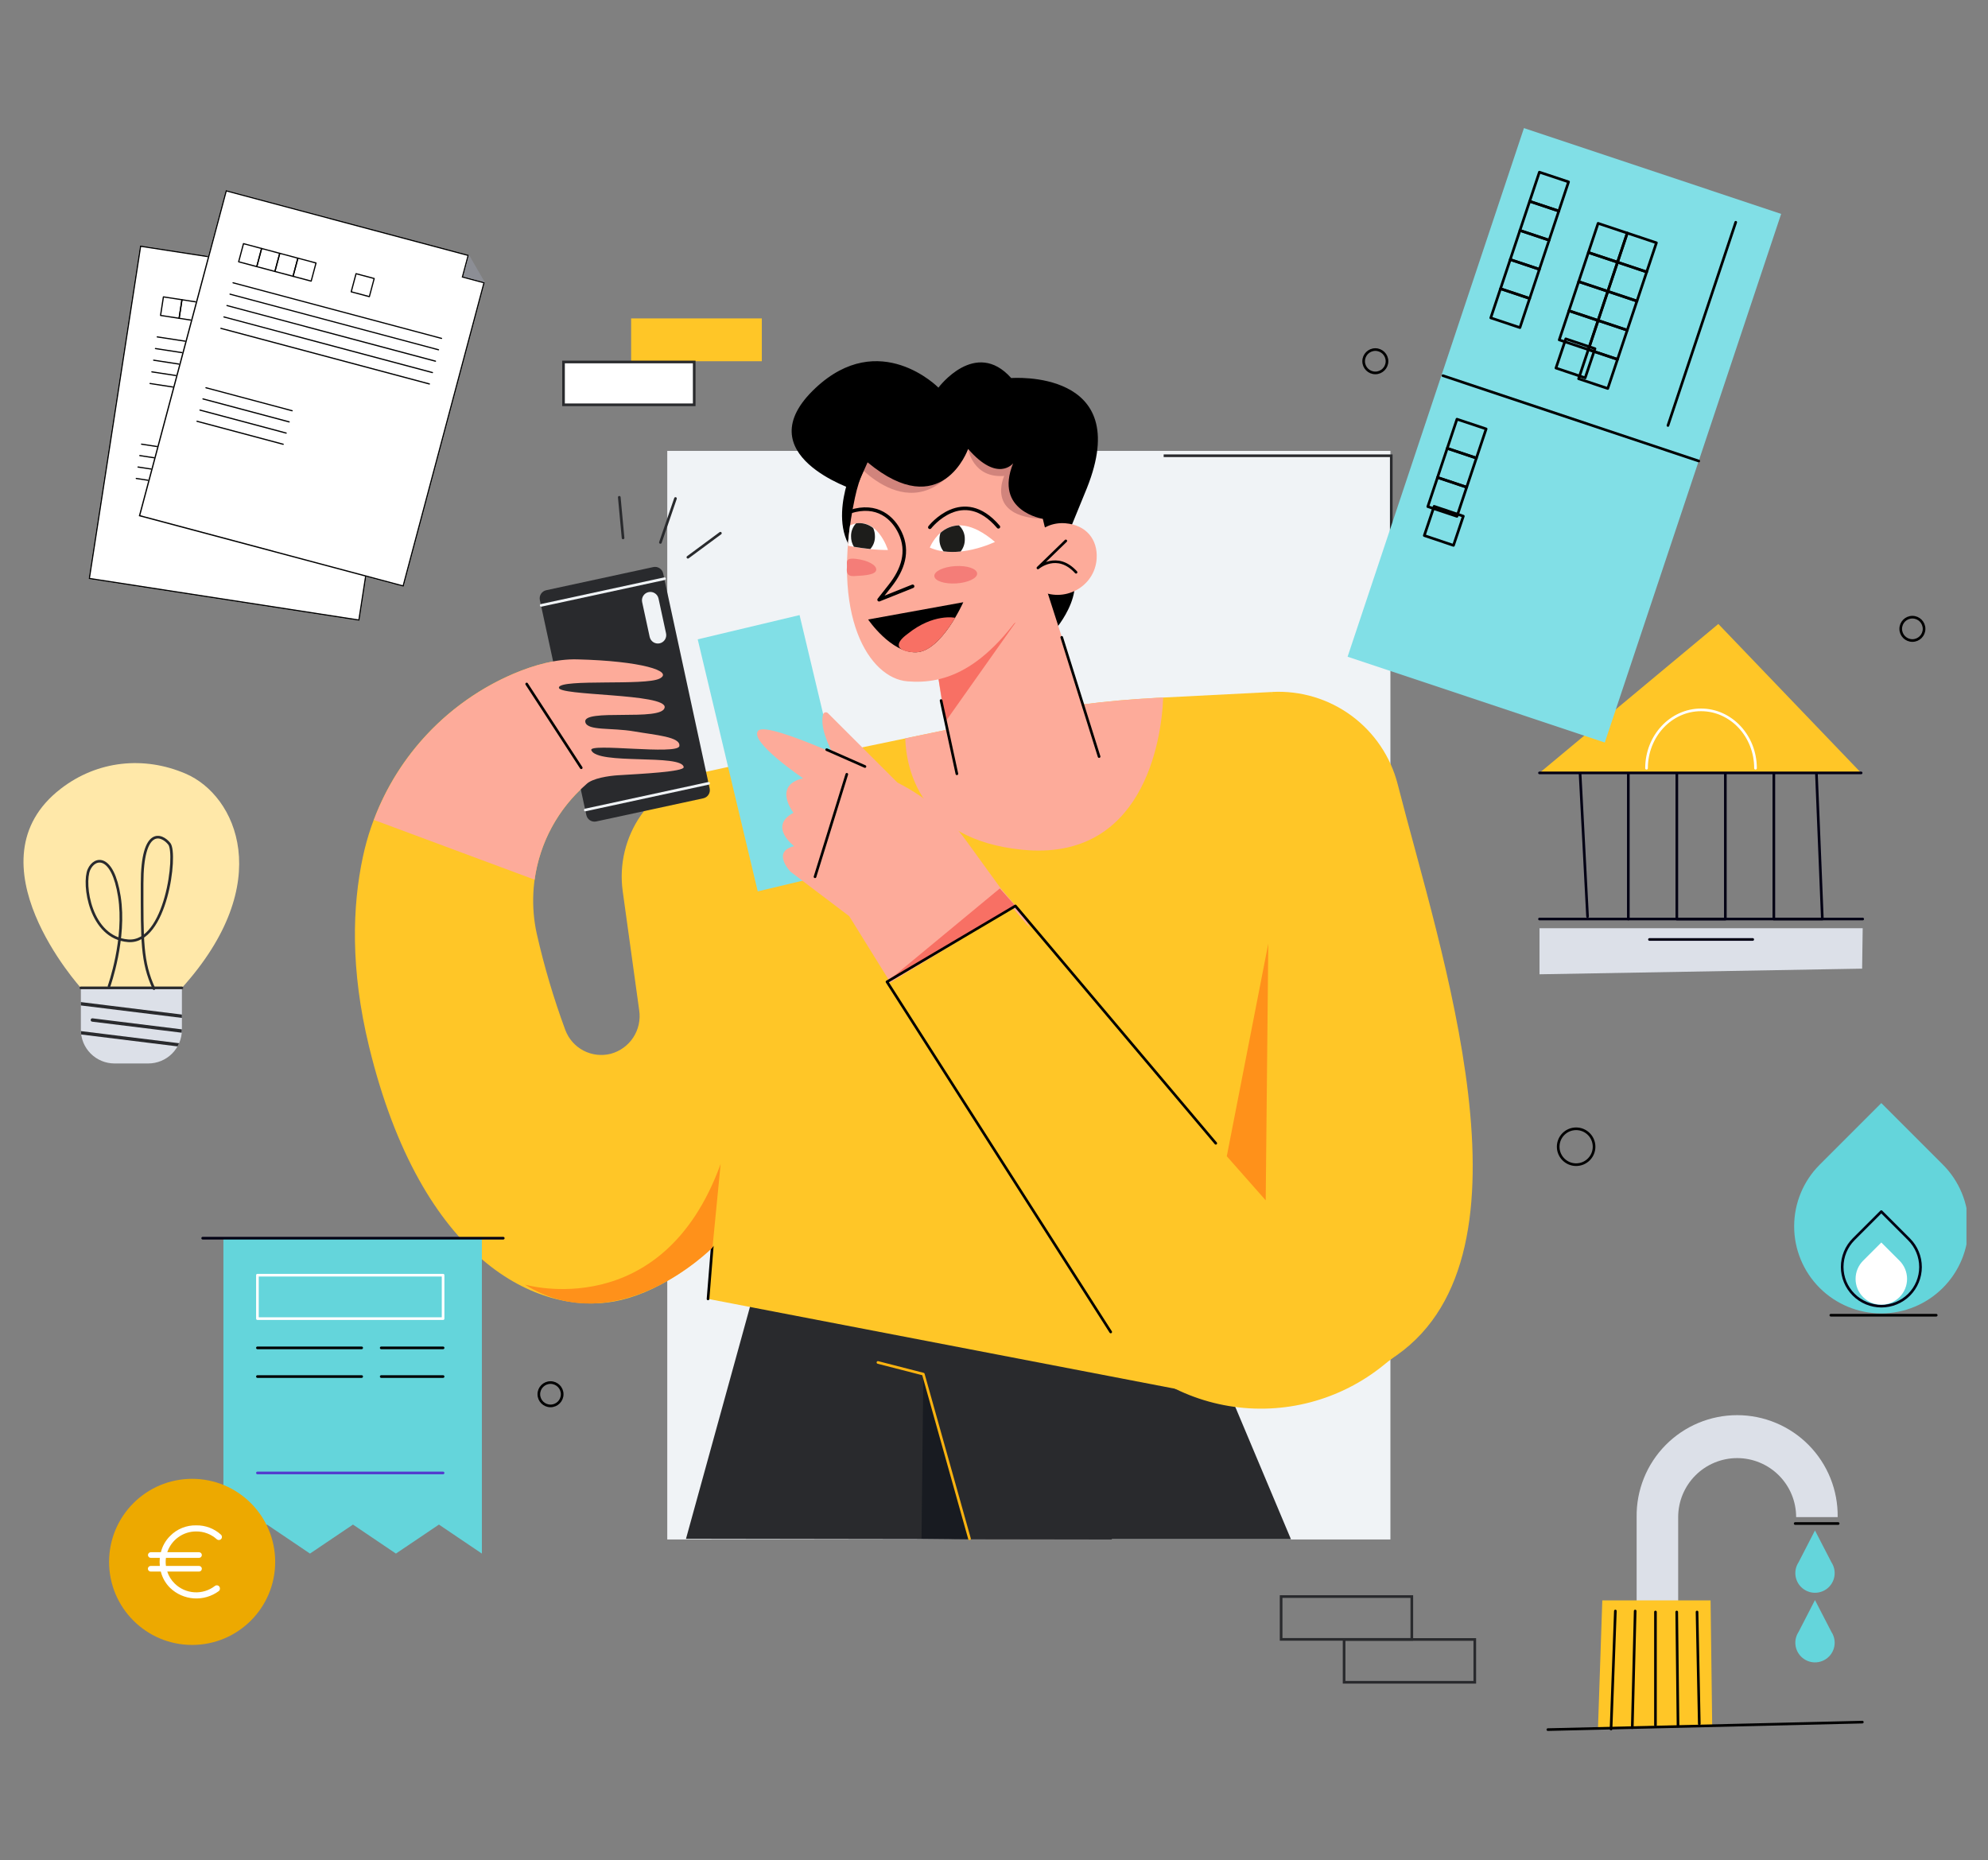 <svg width="497" height="465" viewBox="0 0 497 465" fill="none" xmlns="http://www.w3.org/2000/svg">
<rect x="0" y="0" width="497" height="465" fill="#808080" stroke="none"/>
<g clip-path="url(#clip0_624_51285)">
<path d="M166.816 384.86H347.602L347.602 112.721H166.816L166.816 384.86Z" fill="#F0F3F6"/>
<path d="M290.916 113.934H347.816V165.76" stroke="#292A2D" stroke-width="0.662" stroke-miterlimit="10"/>
<path d="M157.782 90.305H190.455V79.602H157.782V90.305Z" fill="#FFC627"/>
<path d="M140.881 101.197H173.554V90.494H140.881V101.197Z" fill="white" stroke="#292A2D" stroke-width="0.662" stroke-miterlimit="10"/>
<path d="M352.953 399.134H320.28V409.837H352.953V399.134Z" stroke="#292A2D" stroke-width="0.662" stroke-miterlimit="10"/>
<path d="M368.697 409.861H336.024V420.564H368.697V409.861Z" stroke="#292A2D" stroke-width="0.662" stroke-miterlimit="10"/>
<path d="M171.496 384.701L192.245 309.484L259.688 317.263L277.98 384.866L171.496 384.701Z" fill="#292A2D"/>
<path d="M322.737 384.804L293.781 315.951L221.143 311.271L242.709 384.804H322.737Z" fill="#292A2D"/>
<path d="M230.381 384.681L230.828 343.524L242.416 384.803L230.381 384.681Z" fill="#181B21"/>
<path d="M219.484 340.61L230.829 343.524L242.378 384.682" stroke="#FCB310" stroke-width="0.662" stroke-linecap="round" stroke-linejoin="round"/>
<path d="M168.87 124.618L165.104 135.608" stroke="#292A2D" stroke-width="0.662" stroke-linecap="round" stroke-linejoin="round"/>
<path d="M154.824 124.321L155.763 134.479" stroke="#292A2D" stroke-width="0.662" stroke-linecap="round" stroke-linejoin="round"/>
<path d="M180.098 133.302L171.973 139.311" stroke="#292A2D" stroke-width="0.662" stroke-linecap="round" stroke-linejoin="round"/>
<path d="M177.008 324.72L316.101 351.478L318.047 172.993L288.965 174.477C276.6 175.108 264.302 176.692 252.181 179.215L186.252 192.934L177.008 324.72Z" fill="#FFC627"/>
<path d="M288.96 174.467C276.595 175.097 264.297 176.682 252.176 179.205L226.309 184.586C226.562 192.053 229.88 209.883 255.577 212.433C285.652 215.42 290.4 185.369 290.794 174.374L288.96 174.467Z" fill="#FDAB9A"/>
<path d="M318.042 172.983C325.139 172.612 332.146 174.712 337.869 178.925C343.592 183.138 347.678 189.205 349.431 196.092C360.104 237.955 385.806 313.05 349.168 338.824C312.53 364.598 282.703 338.984 278.812 335.418L318.042 172.983Z" fill="#FFC627"/>
<path d="M306.697 289.055L317.074 235.881L316.427 300.078L306.697 289.055Z" fill="#FF911A"/>
<path d="M177.008 324.72L184.306 233.775" stroke="black" stroke-width="0.662" stroke-linecap="round" stroke-linejoin="round"/>
<path d="M144.306 164.86C160.239 165.249 168.534 167.813 164.895 169.661C161.256 171.51 140.332 169.661 139.709 171.86C139.086 174.059 166.743 173.32 166.16 176.891C165.576 180.462 145.343 177.003 146.335 180.588C146.933 182.758 152.83 181.877 158.497 182.86C163.878 183.794 170.227 184.217 169.833 186.533C169.438 188.849 147.07 185.672 147.819 187.564C149.307 191.305 170.484 188.43 170.917 191.797C171.068 192.95 160.273 193.48 154.503 193.83C152.348 193.962 148.047 194.546 146.544 196.097C141.323 200.631 137.42 206.487 135.245 213.051C133.07 219.614 132.703 226.642 134.182 233.397C136.033 241.575 138.419 249.623 141.324 257.488C142.149 259.707 143.765 261.543 145.863 262.643C147.96 263.742 150.389 264.027 152.684 263.443C154.997 262.821 157.001 261.371 158.313 259.368C159.626 257.364 160.155 254.948 159.801 252.579L155.68 222.801C154.754 216.117 156.384 209.33 160.244 203.795C164.104 198.26 169.91 194.386 176.502 192.945L201.236 187.54C201.236 187.54 206.748 192.24 205.128 244.601C203.508 296.962 172.533 321.953 153.559 325.358C134.586 328.764 105.397 315.629 92.261 261.628C87.557 242.295 88.092 226.513 90.719 214.224C92.872 204.137 97.414 194.714 103.963 186.746C110.513 178.779 118.879 172.499 128.359 168.435C133.574 166.241 139.081 164.728 144.306 164.86Z" fill="#FFC627"/>
<path d="M131.205 321.141C131.205 321.141 165.57 331.192 180.16 290.979L178.122 311.898C178.122 311.898 154.6 335.741 131.205 321.141Z" fill="#FF911A"/>
<path d="M177.414 197.104L165.793 143.358C165.551 142.236 164.445 141.524 163.324 141.766L136.558 147.553C135.436 147.796 134.724 148.901 134.966 150.023L146.587 203.769C146.829 204.89 147.935 205.603 149.056 205.36L175.822 199.573C176.944 199.331 177.656 198.225 177.414 197.104Z" fill="#292A2D"/>
<path d="M166.125 144.672L135.296 151.337" stroke="#F0F3F6" stroke-width="0.662" stroke-linecap="round" stroke-linejoin="round"/>
<path d="M166.513 158.339L164.631 149.633C164.386 148.501 163.271 147.781 162.14 148.026C161.01 148.27 160.292 149.386 160.536 150.518L162.419 159.224C162.664 160.356 163.778 161.076 164.909 160.831C166.04 160.587 166.758 159.471 166.513 158.339Z" fill="#F0F3F6"/>
<path d="M177.155 195.826L146.326 202.496" stroke="#F0F3F6" stroke-width="0.662" stroke-linecap="round" stroke-linejoin="round"/>
<path d="M133.652 219.917C134.923 210.671 139.505 202.201 146.549 196.079C148.052 194.527 152.352 193.943 154.508 193.812C160.277 193.461 171.048 192.931 170.922 191.778C170.489 188.412 149.312 191.292 147.823 187.546C147.074 185.653 169.443 188.83 169.837 186.514C170.231 184.198 163.882 183.775 158.502 182.841C152.829 181.868 146.933 182.739 146.339 180.569C145.366 176.984 165.585 180.462 166.164 176.872C166.743 173.282 139.086 174.026 139.713 171.842C140.341 169.657 161.255 171.491 164.899 169.643C168.543 167.794 160.243 165.23 144.311 164.841C139.086 164.71 133.579 166.223 128.402 168.431C120.415 171.851 113.203 176.852 107.199 183.132C101.195 189.413 96.524 196.843 93.467 204.977L133.652 219.917Z" fill="#FDAB9A"/>
<path d="M131.672 170.996L145.309 191.935" stroke="black" stroke-width="0.662" stroke-linecap="round" stroke-linejoin="round"/>
<path d="M181.601 164.394L182.739 172.985L190.032 172.338L188.898 163.581L181.601 164.394Z" stroke="black" stroke-width="0.662" stroke-linecap="round" stroke-linejoin="round"/>
<path d="M214.903 216.771L199.893 153.768L174.428 159.834L189.437 222.838L214.903 216.771Z" fill="#81DFE6"/>
<path d="M250.171 222.071L241.667 210.337C236.929 203.787 230.6 198.551 223.278 195.124L220.014 193.597C220.014 193.597 191.919 179.975 189.54 182.68C187.161 185.385 200.778 194.57 200.778 194.57C193.052 196.35 198.37 203.19 198.37 203.19C191.972 206.596 198.535 211.538 198.535 211.538C192.78 212.915 197.645 217.941 197.645 217.941L212.312 229.047L224.562 248.794C225.844 250.862 227.521 252.657 229.497 254.076C231.472 255.496 233.708 256.513 236.077 257.068C238.446 257.623 240.901 257.706 243.301 257.312C245.702 256.919 248.002 256.056 250.069 254.773V254.773C252.339 253.365 254.278 251.482 255.753 249.254C257.227 247.026 258.202 244.506 258.611 241.866C259.02 239.226 258.853 236.529 258.122 233.959C257.391 231.39 256.112 229.009 254.375 226.98L250.171 222.071Z" fill="#FDAB9A"/>
<path d="M206.97 178.272L228.113 199.39L213.032 196.024C213.032 196.024 204.251 184.577 205.769 178.603C205.802 178.481 205.866 178.371 205.955 178.282C206.044 178.193 206.154 178.129 206.276 178.095C206.397 178.062 206.525 178.061 206.646 178.092C206.768 178.123 206.88 178.185 206.97 178.272V178.272Z" fill="#FDAB9A"/>
<path d="M348.535 339.14L345.889 341.29C340.534 345.633 334.318 348.79 327.651 350.55C320.985 352.31 314.02 352.633 307.219 351.499C300.418 350.365 293.936 347.798 288.202 343.97C282.467 340.142 277.611 335.139 273.956 329.293L221.901 246.049L253.188 226.954L348.535 339.14Z" fill="#FFC627"/>
<path d="M221.75 245.446L249.957 222.104L253.849 226.478L221.75 245.446Z" fill="#F87064"/>
<path d="M303.943 285.817L253.849 226.479L221.75 245.448L277.678 332.987" stroke="black" stroke-width="0.662" stroke-linecap="round" stroke-linejoin="round"/>
<path d="M211.699 193.572L203.755 219.186" stroke="black" stroke-width="0.662" stroke-linecap="round" stroke-linejoin="round"/>
<path d="M206.674 187.413L216.238 191.626" stroke="black" stroke-width="0.662" stroke-linecap="round" stroke-linejoin="round"/>
<path d="M263.545 157.713C263.545 157.713 274.141 145.862 265.004 138.677L256.929 151.793L263.545 157.713Z" fill="black"/>
<path d="M233.383 161.455L240.092 206.416L273.514 184.291L260.228 142.992L233.383 161.455Z" fill="#FDAB9A"/>
<path d="M234.118 166.553L236.38 180.393L253.903 155.606L234.118 166.553Z" fill="#F87064"/>
<path d="M235.27 175.135L239.221 193.446" stroke="black" stroke-width="0.662" stroke-linecap="round" stroke-linejoin="round"/>
<path d="M265.434 159.333L274.774 189.14" stroke="black" stroke-width="0.662" stroke-linecap="round" stroke-linejoin="round"/>
<path d="M212.697 118.19C212.697 118.19 204.816 136.443 218.973 141.843C233.13 147.243 222.719 114.673 222.719 114.673L212.697 118.19Z" fill="black"/>
<path d="M264.713 108.46C260.267 102.039 252.614 98.653 244.826 99.217C234.419 99.961 218.005 104.388 213.744 124.383C207.37 154.283 217.421 169.535 226.811 170.328C236.2 171.121 247.423 167.74 260.004 146.12C268.844 130.902 271.383 118.112 264.713 108.46Z" fill="#FDAB9A"/>
<path d="M221.985 137.504C221.985 137.504 219.212 128.455 212.508 131.34C212.376 132.313 212.264 133.13 212.162 134.313C212.057 135.01 212.011 135.714 212.026 136.419C215.3 137.12 218.637 137.483 221.985 137.504V137.504Z" fill="white"/>
<path d="M228.154 146.573L219.771 149.93L222.51 146.456C225.726 142.374 227.249 137.899 225.035 133.194C223.303 129.516 219.343 125.712 212.508 127.93" stroke="black" stroke-width="0.881" stroke-linecap="round" stroke-linejoin="round"/>
<path d="M240.821 150.556C240.821 150.556 235.348 162.869 229.033 163.063C222.719 163.258 217.036 154.871 217.036 154.871L240.821 150.556Z" fill="black"/>
<path d="M238.768 154.444C238.768 154.444 233.378 153.267 226.927 158.448C220.953 162.826 228.668 163.488 230.332 162.87C234.745 161.732 238.768 154.444 238.768 154.444Z" fill="#F87064"/>
<path d="M232.454 136.895C232.454 136.895 236.93 125.399 248.742 135.479C248.742 135.479 239.44 140.004 232.454 136.895Z" fill="white"/>
<path d="M232.454 131.821C232.454 131.821 240.666 121.245 249.603 131.705" stroke="black" stroke-width="0.881" stroke-linecap="round" stroke-linejoin="round"/>
<path d="M239.068 145.853C242.023 145.667 244.358 144.547 244.283 143.352C244.208 142.156 241.752 141.336 238.797 141.522C235.842 141.707 233.507 142.827 233.582 144.023C233.657 145.219 236.113 146.038 239.068 145.853Z" fill="#F47D78"/>
<path d="M219.056 142.466C218.919 143.658 216.443 143.886 213.485 144.023C211.734 144.105 211.603 143.05 211.734 141.868C211.865 140.685 211.029 139.382 213.972 139.712C216.915 140.043 219.187 141.274 219.056 142.466Z" fill="#F47D78"/>
<path d="M213.33 115.033C213.33 115.033 229.384 135.159 242.033 112.231C242.033 112.231 243.166 119.611 251.062 118.978C251.062 118.978 246.197 129.224 260.704 129.705C275.212 130.187 261.639 129.083 261.639 129.083L264.952 107.142L213.486 105.089L213.33 115.033Z" fill="#D1847C"/>
<path d="M213.782 122.525C213.782 122.525 186.116 113.7 203.848 97.027C219.902 81.946 234.609 96.906 234.609 96.906C234.609 96.906 243.852 84.476 252.804 94.512C252.804 94.512 283.696 92.08 271.719 122.043L265.253 137.844C265.253 137.844 262.986 139.975 260.705 129.705C260.705 129.705 248.435 127.798 253.286 115.821C253.286 115.821 249.447 120.788 242.033 112.23C242.033 112.23 235.436 130.985 216.896 115.582L213.782 122.525Z" fill="black"/>
<path d="M256.404 136.69C256.404 136.69 259.669 130.259 266.378 130.818C271.495 131.242 274.478 134.803 274.161 139.707C273.675 146.785 265.891 150.896 259.679 147.515C258.885 147.088 258.125 146.6 257.407 146.055L256.404 136.69Z" fill="#FDAB9A"/>
<path d="M266.449 135.224L259.483 141.981C259.483 141.981 264.275 137.846 269.013 143.066" stroke="black" stroke-width="0.662" stroke-linecap="round" stroke-linejoin="round"/>
<path d="M218.735 134.094C218.739 133.375 218.59 132.664 218.297 132.007C217.703 131.524 217.014 131.17 216.275 130.969C215.536 130.767 214.763 130.724 214.006 130.84C213.594 131.273 213.272 131.784 213.059 132.343C212.845 132.901 212.744 133.497 212.761 134.094C212.75 135.01 212.998 135.911 213.476 136.692C214.707 136.906 216.083 137.106 217.577 137.257C218.35 136.388 218.764 135.257 218.735 134.094Z" fill="#1D1D1B"/>
<path d="M240.164 137.872C240.855 137.009 241.221 135.932 241.2 134.827C241.223 134.175 241.105 133.525 240.853 132.923C240.601 132.321 240.222 131.78 239.741 131.339C238.029 131.389 236.391 132.05 235.124 133.202C234.952 133.726 234.865 134.275 234.866 134.827C234.849 135.917 235.206 136.98 235.878 137.838C237.3 138.02 238.739 138.032 240.164 137.872V137.872Z" fill="#1D1D1B"/>
<path d="M419.544 430.382H409.158V379.266C409.112 375.937 409.727 372.631 410.969 369.542C412.211 366.452 414.055 363.64 416.393 361.269C418.731 358.898 421.517 357.016 424.589 355.731C427.661 354.446 430.958 353.784 434.288 353.784C437.617 353.784 440.914 354.446 443.986 355.731C447.058 357.016 449.844 358.898 452.182 361.269C454.52 363.64 456.364 366.452 457.606 369.542C458.848 372.631 459.464 375.937 459.417 379.266H449.036C449.036 377.33 448.654 375.412 447.913 373.623C447.172 371.834 446.086 370.209 444.717 368.839C443.347 367.47 441.722 366.384 439.933 365.643C438.144 364.902 436.226 364.52 434.29 364.52C432.354 364.52 430.436 364.902 428.647 365.643C426.858 366.384 425.233 367.47 423.863 368.839C422.494 370.209 421.408 371.834 420.667 373.623C419.926 375.412 419.544 377.33 419.544 379.266V430.382Z" fill="#DCE0E8"/>
<path d="M399.501 431.928L400.576 400.092H427.644L428.048 431.427" fill="#FFC627"/>
<path d="M386.964 432.396L465.586 430.523" stroke="black" stroke-width="0.662" stroke-linecap="round" stroke-linejoin="round"/>
<path d="M408.793 402.749L408.068 431.909" stroke="black" stroke-width="0.662" stroke-linecap="round" stroke-linejoin="round"/>
<path d="M403.841 402.749L402.761 432.25" stroke="black" stroke-width="0.662" stroke-linecap="round" stroke-linejoin="round"/>
<path d="M419.184 402.992L419.505 431.428" stroke="black" stroke-width="0.662" stroke-linecap="round" stroke-linejoin="round"/>
<path d="M424.259 402.992L424.823 430.946" stroke="black" stroke-width="0.662" stroke-linecap="round" stroke-linejoin="round"/>
<path d="M413.866 402.992V431.267" stroke="black" stroke-width="0.662" stroke-linecap="round" stroke-linejoin="round"/>
<path d="M448.792 380.876H459.544" stroke="black" stroke-width="0.662" stroke-linecap="round" stroke-linejoin="round"/>
<path d="M450.275 396.751C449.474 395.95 448.974 394.898 448.859 393.772C448.743 392.645 449.02 391.513 449.643 390.567C450.129 389.867 449.278 391.326 449.643 390.567L453.744 382.608L457.855 390.567C458.225 391.326 457.368 389.862 457.855 390.567C458.477 391.513 458.754 392.644 458.64 393.771C458.526 394.897 458.027 395.949 457.227 396.751V396.751C456.304 397.671 455.054 398.187 453.751 398.187C452.448 398.187 451.198 397.671 450.275 396.751V396.751Z" fill="#64D5DB"/>
<path d="M450.276 414.148C449.475 413.349 448.974 412.298 448.859 411.172C448.743 410.046 449.021 408.915 449.644 407.97C450.13 407.264 449.279 408.729 449.644 407.97L453.745 400.011L457.856 407.97C458.225 408.729 457.369 407.264 457.856 407.97C458.478 408.914 458.756 410.045 458.642 411.171C458.527 412.296 458.028 413.348 457.228 414.148V414.148C456.772 414.605 456.23 414.967 455.633 415.214C455.037 415.462 454.398 415.589 453.752 415.589C453.106 415.589 452.467 415.462 451.871 415.214C451.274 414.967 450.732 414.605 450.276 414.148V414.148Z" fill="#64D5DB"/>
<path d="M470.327 275.765L485.725 291.162C487.747 293.186 489.351 295.588 490.445 298.231C491.539 300.875 492.101 303.708 492.099 306.568C492.098 309.429 491.532 312.262 490.436 314.904C489.339 317.546 487.732 319.946 485.708 321.968C481.624 326.051 476.085 328.345 470.31 328.345C464.535 328.345 458.996 326.051 454.913 321.968C450.83 317.884 448.537 312.345 448.538 306.571C448.539 300.797 450.833 295.259 454.916 291.176L470.327 275.765Z" fill="#64D5DB"/>
<path d="M470.331 302.898L477.259 309.826C478.169 310.736 478.89 311.816 479.383 313.005C479.875 314.194 480.129 315.468 480.129 316.754C480.129 318.041 479.875 319.315 479.383 320.504C478.89 321.693 478.169 322.773 477.259 323.683V323.683C475.419 325.513 472.929 326.539 470.333 326.535C467.738 326.531 465.25 325.498 463.416 323.662V323.662C461.579 321.824 460.547 319.332 460.547 316.734C460.547 314.135 461.579 311.643 463.416 309.806L470.327 302.895L470.331 302.898Z" stroke="#020014" stroke-width="0.662" stroke-linecap="round" stroke-linejoin="round"/>
<path d="M470.33 310.617L474.885 315.172C476.09 316.379 476.767 318.015 476.768 319.72C476.768 321.426 476.092 323.063 474.888 324.271C473.68 325.479 472.042 326.157 470.334 326.157C468.625 326.157 466.987 325.479 465.779 324.271V324.271C464.573 323.062 463.895 321.425 463.896 319.717C463.896 318.01 464.575 316.372 465.782 315.165L470.33 310.617Z" fill="white"/>
<path d="M457.704 328.798H484.057" stroke="black" stroke-width="0.662" stroke-linecap="round" stroke-linejoin="round"/>
<path d="M394.033 291.162C396.51 291.162 398.518 289.154 398.518 286.677C398.518 284.2 396.51 282.191 394.033 282.191C391.556 282.191 389.547 284.2 389.547 286.677C389.547 289.154 391.556 291.162 394.033 291.162Z" stroke="black" stroke-width="0.662" stroke-linecap="round" stroke-linejoin="round"/>
<path d="M465.532 242.158L384.872 243.569V232.054H465.673L465.532 242.158Z" fill="#DCE0E8"/>
<path d="M396.888 229.125L394.952 192.06H407.08V229.753" stroke="#020014" stroke-width="0.662" stroke-linecap="round" stroke-linejoin="round"/>
<path d="M431.337 192.06H419.208V229.758H431.337V192.06Z" stroke="#020014" stroke-width="0.662" stroke-linecap="round" stroke-linejoin="round"/>
<path d="M455.588 229.752H443.46V192.058L454.051 191.932L455.588 229.752Z" stroke="#020014" stroke-width="0.662" stroke-linecap="round" stroke-linejoin="round"/>
<path d="M429.585 155.99L384.872 193.226H425.075H465.284L429.585 155.99Z" fill="#FFC627"/>
<path d="M411.634 192.059C411.634 184.007 417.734 177.464 425.255 177.464C432.777 177.464 438.877 183.988 438.877 192.059" stroke="white" stroke-width="0.662" stroke-linecap="round" stroke-linejoin="round"/>
<path d="M412.363 234.861H438.181" stroke="#020014" stroke-width="0.662" stroke-linecap="round" stroke-linejoin="round"/>
<path d="M384.872 193.226H465.284" stroke="#020014" stroke-width="0.662" stroke-linecap="round" stroke-linejoin="round"/>
<path d="M384.872 229.753H465.673" stroke="#020014" stroke-width="0.662" stroke-linecap="round" stroke-linejoin="round"/>
<path d="M478.099 160.13C479.711 160.13 481.018 158.823 481.018 157.211C481.018 155.599 479.711 154.292 478.099 154.292C476.487 154.292 475.18 155.599 475.18 157.211C475.18 158.823 476.487 160.13 478.099 160.13Z" stroke="black" stroke-width="0.662" stroke-linecap="round" stroke-linejoin="round"/>
<path d="M445.287 53.474L380.988 32.023L336.899 164.174L401.198 185.626L445.287 53.474Z" fill="#81DFE6"/>
<g style="mix-blend-mode:multiply">
<path d="M349.968 147.583L346.057 159.305L357.779 163.216L361.69 151.494L349.968 147.583Z" fill="#81DFE6"/>
</g>
<path d="M358.531 126.582L356.071 133.884L363.374 136.343L365.833 129.041L358.531 126.582Z" stroke="black" stroke-width="0.663" stroke-linecap="round" stroke-linejoin="round"/>
<path d="M359.382 119.362L356.949 126.653L364.241 129.086L366.673 121.794L359.382 119.362Z" stroke="black" stroke-width="0.662" stroke-linecap="round" stroke-linejoin="round"/>
<path d="M361.809 112.08L359.376 119.371L366.668 121.804L369.1 114.512L361.809 112.08Z" stroke="black" stroke-width="0.662" stroke-linecap="round" stroke-linejoin="round"/>
<path d="M364.242 104.795L361.81 112.087L369.101 114.52L371.534 107.228L364.242 104.795Z" stroke="black" stroke-width="0.662" stroke-linecap="round" stroke-linejoin="round"/>
<path d="M375.122 72.175L372.689 79.467L379.981 81.899L382.413 74.608L375.122 72.175Z" stroke="black" stroke-width="0.662" stroke-linecap="round" stroke-linejoin="round"/>
<path d="M377.56 64.887L375.127 72.179L382.419 74.611L384.851 67.32L377.56 64.887Z" stroke="black" stroke-width="0.662" stroke-linecap="round" stroke-linejoin="round"/>
<path d="M379.987 57.603L377.554 64.894L384.846 67.327L387.278 60.036L379.987 57.603Z" stroke="black" stroke-width="0.662" stroke-linecap="round" stroke-linejoin="round"/>
<path d="M382.413 50.325L379.981 57.616L387.272 60.049L389.705 52.757L382.413 50.325Z" stroke="black" stroke-width="0.662" stroke-linecap="round" stroke-linejoin="round"/>
<path d="M384.847 43.038L382.414 50.329L389.706 52.762L392.138 45.47L384.847 43.038Z" stroke="black" stroke-width="0.662" stroke-linecap="round" stroke-linejoin="round"/>
<path d="M391.447 84.709L388.988 92.011L396.29 94.47L398.75 87.168L391.447 84.709Z" stroke="black" stroke-width="0.663" stroke-linecap="round" stroke-linejoin="round"/>
<path d="M392.237 77.682L389.805 84.974L397.096 87.406L399.529 80.115L392.237 77.682Z" stroke="black" stroke-width="0.662" stroke-linecap="round" stroke-linejoin="round"/>
<path d="M394.664 70.401L392.232 77.692L399.523 80.125L401.956 72.834L394.664 70.401Z" stroke="black" stroke-width="0.662" stroke-linecap="round" stroke-linejoin="round"/>
<path d="M397.097 63.117L394.664 70.408L401.955 72.841L404.388 65.549L397.097 63.117Z" stroke="black" stroke-width="0.662" stroke-linecap="round" stroke-linejoin="round"/>
<path d="M399.524 55.834L397.092 63.126L404.383 65.559L406.816 58.267L399.524 55.834Z" stroke="black" stroke-width="0.662" stroke-linecap="round" stroke-linejoin="round"/>
<path d="M397.087 87.397L394.654 94.689L401.946 97.121L404.379 89.83L397.087 87.397Z" stroke="black" stroke-width="0.662" stroke-linecap="round" stroke-linejoin="round"/>
<path d="M399.521 80.111L397.088 87.402L404.379 89.835L406.812 82.543L399.521 80.111Z" stroke="black" stroke-width="0.662" stroke-linecap="round" stroke-linejoin="round"/>
<path d="M401.947 72.828L399.515 80.119L406.806 82.552L409.239 75.26L401.947 72.828Z" stroke="black" stroke-width="0.662" stroke-linecap="round" stroke-linejoin="round"/>
<path d="M404.38 65.548L401.947 72.84L409.239 75.272L411.671 67.981L404.38 65.548Z" stroke="black" stroke-width="0.662" stroke-linecap="round" stroke-linejoin="round"/>
<path d="M406.812 58.261L404.38 65.553L411.671 67.985L414.104 60.694L406.812 58.261Z" stroke="black" stroke-width="0.662" stroke-linecap="round" stroke-linejoin="round"/>
<path d="M360.736 93.919L424.685 115.252" stroke="black" stroke-width="0.662" stroke-linecap="round" stroke-linejoin="round"/>
<path d="M416.989 106.369L433.934 55.565" stroke="black" stroke-width="0.662" stroke-linecap="round" stroke-linejoin="round"/>
<path d="M343.831 93.229C345.443 93.229 346.75 91.922 346.75 90.31C346.75 88.698 345.443 87.391 343.831 87.391C342.219 87.391 340.912 88.698 340.912 90.31C340.912 91.922 342.219 93.229 343.831 93.229Z" stroke="black" stroke-width="0.662" stroke-linecap="round" stroke-linejoin="round"/>
<path d="M65.072 143.652C67.565 143.652 69.586 141.631 69.586 139.138C69.586 136.644 67.565 134.623 65.072 134.623C62.578 134.623 60.557 136.644 60.557 139.138C60.557 141.631 62.578 143.652 65.072 143.652Z" stroke="black" stroke-width="0.662" stroke-linecap="round" stroke-linejoin="round"/>
<path d="M20.216 246.961C20.216 246.961 -8.428 215.339 15.24 197.144C24.313 190.163 35.95 188.903 46.463 193.437C59.058 198.871 69.182 220.681 45.49 246.951" fill="#FFE8A9"/>
<path d="M20.216 246.961H45.475V257.455C45.475 258.559 45.257 259.652 44.835 260.672C44.412 261.692 43.793 262.618 43.013 263.399C42.232 264.18 41.305 264.799 40.285 265.221C39.265 265.644 38.172 265.861 37.068 265.861H28.623C26.393 265.861 24.255 264.975 22.678 263.399C21.102 261.822 20.216 259.684 20.216 257.455V246.961V246.961Z" fill="#DCE0E8"/>
<path d="M20.216 251.358L45.475 254.472V253.635L20.216 250.517V251.358Z" fill="#292A2D"/>
<path d="M23.14 254.579C23.03 254.566 22.919 254.597 22.831 254.665C22.744 254.733 22.687 254.834 22.674 254.944C22.66 255.054 22.691 255.166 22.759 255.253C22.828 255.341 22.928 255.398 23.038 255.411L45.417 258.174C45.417 257.936 45.456 257.688 45.456 257.454V257.338L23.14 254.579Z" fill="#292A2D"/>
<path d="M44.381 261.595C44.527 261.338 44.658 261.073 44.775 260.802L20.231 257.771C20.241 258.056 20.265 258.34 20.304 258.622L44.381 261.595Z" fill="#292A2D"/>
<path d="M27.261 246.534C27.261 246.534 31.512 234.678 29.839 224.106C28.165 213.535 23.685 214.148 22.235 217.407C20.683 220.915 22.493 234.434 32.028 235.188C41.563 235.943 44.268 213.413 42.337 210.966C40.406 208.519 35.526 206.709 35.526 220.886C35.526 235.062 35.4 240.477 38.489 247.156" stroke="#292A2D" stroke-width="0.662" stroke-linecap="round" stroke-linejoin="round"/>
<path d="M20.216 246.961H45.475" stroke="#292A2D" stroke-width="0.662" stroke-linecap="round" stroke-linejoin="round"/>
<path d="M120.469 309.538V388.389L109.732 381.14L98.98 388.389L88.243 381.14L77.497 388.389L66.755 381.14L56.008 388.389L55.848 388.228V309.538H120.639" fill="#64D5DB"/>
<path d="M110.772 318.791H64.356V329.654H110.772V318.791Z" stroke="white" stroke-width="0.662" stroke-linecap="round" stroke-linejoin="round"/>
<path d="M64.356 336.962H90.417" stroke="black" stroke-width="0.662" stroke-linecap="round" stroke-linejoin="round"/>
<path d="M95.302 336.962H110.773" stroke="black" stroke-width="0.662" stroke-linecap="round" stroke-linejoin="round"/>
<path d="M64.356 344.132H90.417" stroke="black" stroke-width="0.662" stroke-linecap="round" stroke-linejoin="round"/>
<path d="M95.302 344.132H110.773" stroke="black" stroke-width="0.662" stroke-linecap="round" stroke-linejoin="round"/>
<path d="M64.356 368.232H110.772" stroke="#523BCD" stroke-width="0.662" stroke-linecap="round" stroke-linejoin="round"/>
<path d="M50.671 309.543H125.815" stroke="#020014" stroke-width="0.662" stroke-linecap="round" stroke-linejoin="round"/>
<path d="M48.034 411.228C59.501 411.228 68.797 401.932 68.797 390.465C68.797 378.997 59.501 369.701 48.034 369.701C36.566 369.701 27.27 378.997 27.27 390.465C27.27 401.932 36.566 411.228 48.034 411.228Z" fill="#EDA900"/>
<path d="M55.23 383.654C53.543 382.122 51.334 381.292 49.056 381.334C47.85 381.304 46.651 381.522 45.532 381.974C44.413 382.426 43.399 383.102 42.552 383.961C41.413 385.082 40.606 386.496 40.221 388.047H37.696C37.604 388.047 37.512 388.066 37.426 388.101C37.341 388.136 37.263 388.188 37.198 388.254C37.132 388.319 37.08 388.397 37.045 388.483C37.009 388.568 36.991 388.66 36.991 388.753C36.991 388.845 37.009 388.937 37.045 389.023C37.08 389.108 37.132 389.186 37.198 389.252C37.263 389.317 37.341 389.369 37.426 389.404C37.512 389.44 37.604 389.458 37.696 389.458H39.954C39.889 390.13 39.889 390.806 39.954 391.477H37.677C37.584 391.477 37.492 391.495 37.407 391.531C37.321 391.566 37.244 391.618 37.178 391.684C37.113 391.749 37.061 391.827 37.025 391.913C36.99 391.998 36.971 392.09 36.971 392.182C36.971 392.275 36.99 392.367 37.025 392.452C37.061 392.538 37.113 392.616 37.178 392.681C37.244 392.747 37.321 392.799 37.407 392.834C37.492 392.87 37.584 392.888 37.677 392.888H40.202C40.586 394.438 41.392 395.851 42.532 396.97C44.14 398.514 46.242 399.442 48.467 399.589C50.692 399.735 52.897 399.092 54.694 397.772C54.785 397.7 54.858 397.609 54.908 397.504C54.958 397.399 54.983 397.285 54.981 397.169V397.101C54.982 396.955 54.941 396.812 54.865 396.688C54.788 396.564 54.678 396.464 54.547 396.4C54.416 396.336 54.27 396.309 54.125 396.324C53.98 396.339 53.842 396.394 53.726 396.483C52.258 397.617 50.429 398.179 48.578 398.065C46.726 397.951 44.979 397.17 43.661 395.865C42.814 395.037 42.181 394.015 41.817 392.888H49.757C49.849 392.888 49.941 392.87 50.026 392.834C50.112 392.799 50.19 392.747 50.255 392.681C50.321 392.616 50.373 392.538 50.408 392.452C50.444 392.367 50.462 392.275 50.462 392.182C50.462 392.09 50.444 391.998 50.408 391.913C50.373 391.827 50.321 391.749 50.255 391.684C50.19 391.618 50.112 391.566 50.026 391.531C49.941 391.495 49.849 391.477 49.757 391.477H41.486C41.395 390.807 41.395 390.128 41.486 389.458H49.757C49.944 389.458 50.123 389.384 50.255 389.252C50.388 389.119 50.462 388.94 50.462 388.753C50.462 388.566 50.388 388.386 50.255 388.254C50.123 388.122 49.944 388.047 49.757 388.047H41.817C42.322 386.53 43.295 385.21 44.595 384.278C45.895 383.346 47.456 382.848 49.056 382.856C50.951 382.841 52.784 383.535 54.193 384.802C54.286 384.884 54.396 384.943 54.516 384.974C54.635 385.004 54.76 385.007 54.88 384.98C55.001 384.954 55.113 384.899 55.209 384.821C55.304 384.743 55.38 384.643 55.429 384.53V384.53C55.488 384.381 55.501 384.217 55.465 384.061C55.43 383.905 55.347 383.763 55.23 383.654V383.654Z" fill="white"/>
<path d="M137.627 351.474C139.239 351.474 140.546 350.167 140.546 348.555C140.546 346.943 139.239 345.636 137.627 345.636C136.015 345.636 134.708 346.943 134.708 348.555C134.708 350.167 136.015 351.474 137.627 351.474Z" stroke="black" stroke-width="0.662" stroke-linecap="round" stroke-linejoin="round"/>
<path d="M101.881 77.336L89.867 155.203L22.145 144.753L35.011 61.367L97.21 70.965L96.359 76.484L101.881 77.336Z" fill="white"/>
<path fill-rule="evenodd" clip-rule="evenodd" d="M96.359 76.484L97.21 70.965L35.011 61.367L22.145 144.753L89.867 155.203L101.881 77.336L96.359 76.484ZM101.519 77.602L95.996 76.75L96.848 71.23L35.277 61.73L22.507 144.488L89.601 154.84L101.519 77.602Z" fill="black"/>
<path d="M44.754 79.719L40.116 79.003C40.035 78.99 39.976 78.914 39.988 78.832L40.704 74.195C40.717 74.113 40.793 74.057 40.877 74.07L45.515 74.786C45.597 74.799 45.652 74.875 45.64 74.956L44.924 79.594C44.912 79.676 44.836 79.731 44.754 79.719ZM40.313 78.728L44.653 79.398L45.322 75.058L40.982 74.389L40.313 78.728Z" fill="#010101"/>
<path d="M49.389 80.433L44.751 79.718C44.669 79.705 44.611 79.629 44.623 79.547L45.339 74.909C45.351 74.828 45.427 74.772 45.512 74.785L50.15 75.501C50.231 75.513 50.29 75.59 50.278 75.671L49.562 80.309C49.55 80.391 49.473 80.447 49.389 80.433ZM44.948 79.443L49.287 80.113L49.957 75.773L45.617 75.103L44.948 79.443Z" fill="#010101"/>
<path d="M54.026 81.149L49.389 80.434C49.307 80.421 49.251 80.345 49.264 80.263L49.98 75.626C49.992 75.544 50.068 75.488 50.15 75.501L54.788 76.217C54.869 76.229 54.928 76.306 54.916 76.387L54.2 81.025C54.187 81.107 54.111 81.162 54.026 81.149ZM49.585 80.159L53.925 80.829L54.595 76.489L50.255 75.819L49.585 80.159Z" fill="#010101"/>
<path d="M58.661 81.865L54.023 81.149C53.942 81.136 53.886 81.06 53.898 80.979L54.614 76.341C54.627 76.259 54.703 76.204 54.784 76.216L59.422 76.932C59.504 76.944 59.562 77.021 59.55 77.102L58.834 81.74C58.822 81.822 58.746 81.877 58.661 81.865ZM54.22 80.874L58.559 81.544L59.229 77.204L54.889 76.534L54.22 80.874Z" fill="#010101"/>
<path d="M73.538 84.16L68.9 83.444C68.818 83.432 68.76 83.355 68.772 83.273L69.488 78.636C69.5 78.554 69.576 78.498 69.661 78.511L74.299 79.227C74.38 79.24 74.436 79.316 74.424 79.397L73.708 84.035C73.695 84.117 73.619 84.172 73.538 84.16ZM69.097 83.169L73.436 83.839L74.106 79.499L69.766 78.83L69.097 83.169Z" fill="#010101"/>
<path d="M92.606 92.599L39.288 84.371C39.206 84.359 39.147 84.282 39.16 84.198C39.173 84.113 39.249 84.06 39.334 84.073L92.653 92.3C92.734 92.313 92.793 92.389 92.78 92.471C92.768 92.553 92.691 92.612 92.606 92.599Z" fill="#010101"/>
<path d="M92.157 95.511L38.838 87.284C38.757 87.271 38.698 87.195 38.711 87.11C38.724 87.025 38.8 86.973 38.884 86.986L92.203 95.213C92.285 95.225 92.344 95.302 92.331 95.383C92.318 95.465 92.242 95.524 92.157 95.511Z" fill="#010101"/>
<path d="M91.707 98.425L38.389 90.198C38.307 90.186 38.248 90.109 38.261 90.024C38.275 89.94 38.351 89.884 38.435 89.897L91.754 98.124C91.835 98.137 91.894 98.213 91.881 98.298C91.868 98.383 91.792 98.438 91.707 98.425Z" fill="#010101"/>
<path d="M91.258 101.337L37.94 93.109C37.858 93.097 37.799 93.02 37.812 92.936C37.825 92.851 37.901 92.798 37.986 92.811L91.304 101.038C91.386 101.051 91.445 101.128 91.432 101.209C91.419 101.291 91.343 101.35 91.258 101.337Z" fill="#010101"/>
<path d="M90.808 104.253L37.489 96.025C37.408 96.013 37.349 95.936 37.362 95.852C37.375 95.767 37.451 95.714 37.535 95.727L90.854 103.954C90.936 103.967 90.995 104.044 90.982 104.125C90.969 104.207 90.893 104.266 90.808 104.253Z" fill="#010101"/>
<path d="M57.412 114.59L35.366 111.188C35.284 111.175 35.225 111.099 35.238 111.014C35.252 110.929 35.327 110.877 35.412 110.89L57.458 114.292C57.54 114.304 57.599 114.381 57.586 114.462C57.574 114.544 57.497 114.603 57.412 114.59Z" fill="#010101"/>
<path d="M56.972 117.445L34.925 114.043C34.843 114.031 34.785 113.954 34.798 113.87C34.811 113.785 34.887 113.729 34.971 113.742L57.018 117.144C57.1 117.157 57.159 117.233 57.145 117.318C57.132 117.403 57.056 117.458 56.972 117.445Z" fill="#010101"/>
<path d="M56.531 120.305L34.484 116.903C34.402 116.89 34.343 116.814 34.356 116.732C34.369 116.651 34.445 116.592 34.53 116.605L56.577 120.007C56.658 120.019 56.717 120.096 56.704 120.18C56.691 120.265 56.615 120.318 56.531 120.305Z" fill="#010101"/>
<path d="M56.09 123.163L34.043 119.761C33.961 119.748 33.903 119.672 33.915 119.59C33.928 119.509 34.004 119.45 34.089 119.463L56.136 122.865C56.217 122.877 56.276 122.954 56.263 123.039C56.25 123.123 56.174 123.176 56.09 123.163Z" fill="#010101"/>
<path d="M96.359 76.485L97.21 70.965L101.878 77.336L96.359 76.485Z" fill="#8C8E95"/>
<path d="M121.21 70.565L100.905 146.691L34.697 129.031L56.442 47.509L117.25 63.729L115.811 69.125L121.21 70.565Z" fill="white"/>
<path fill-rule="evenodd" clip-rule="evenodd" d="M115.811 69.125L117.25 63.729L56.442 47.509L34.697 129.031L100.905 146.691L121.21 70.565L115.811 69.125ZM120.822 70.79L115.422 69.35L116.862 63.954L56.666 47.898L35.086 128.806L100.68 146.303L120.822 70.79Z" fill="black"/>
<path d="M64.157 66.8L59.623 65.591C59.544 65.569 59.493 65.487 59.514 65.407L60.724 60.873C60.745 60.793 60.827 60.746 60.91 60.768L65.444 61.977C65.523 61.999 65.571 62.08 65.549 62.16L64.34 66.694C64.319 66.774 64.237 66.821 64.157 66.8ZM59.848 65.338L64.091 66.47L65.223 62.227L60.98 61.096L59.848 65.338Z" fill="#010101"/>
<path d="M68.689 68.008L64.154 66.799C64.075 66.778 64.024 66.695 64.046 66.616L65.255 62.081C65.276 62.002 65.358 61.954 65.441 61.977L69.975 63.186C70.055 63.207 70.105 63.29 70.084 63.369L68.874 67.903C68.853 67.983 68.772 68.031 68.689 68.008ZM64.379 66.547L68.622 67.678L69.754 63.436L65.511 62.304L64.379 66.547Z" fill="#010101"/>
<path d="M73.223 69.218L68.689 68.009C68.609 67.988 68.562 67.906 68.583 67.826L69.792 63.292C69.814 63.212 69.895 63.165 69.975 63.186L74.509 64.396C74.589 64.417 74.639 64.499 74.618 64.579L73.409 69.113C73.387 69.193 73.306 69.24 73.223 69.218ZM68.914 67.757L73.156 68.888L74.288 64.646L70.045 63.514L68.914 67.757Z" fill="#010101"/>
<path d="M77.754 70.426L73.22 69.217C73.14 69.196 73.093 69.114 73.114 69.034L74.323 64.5C74.345 64.42 74.426 64.373 74.506 64.394L79.04 65.604C79.12 65.625 79.17 65.707 79.149 65.787L77.939 70.321C77.918 70.401 77.837 70.448 77.754 70.426ZM73.445 68.965L77.687 70.096L78.819 65.854L74.576 64.722L73.445 68.965Z" fill="#010101"/>
<path d="M92.298 74.306L87.764 73.096C87.684 73.075 87.634 72.993 87.655 72.913L88.865 68.379C88.886 68.299 88.967 68.252 89.05 68.274L93.584 69.483C93.664 69.505 93.711 69.586 93.69 69.666L92.481 74.2C92.459 74.28 92.378 74.327 92.298 74.306ZM87.989 72.844L92.232 73.976L93.363 69.733L89.121 68.602L87.989 72.844Z" fill="#010101"/>
<path d="M110.351 84.743L58.223 70.839C58.144 70.818 58.093 70.736 58.115 70.653C58.138 70.57 58.218 70.526 58.301 70.548L110.428 84.452C110.508 84.473 110.558 84.556 110.537 84.635C110.516 84.715 110.433 84.765 110.351 84.743Z" fill="#010101"/>
<path d="M109.591 87.591L57.464 73.686C57.384 73.665 57.334 73.583 57.356 73.5C57.378 73.417 57.459 73.373 57.542 73.395L109.669 87.299C109.749 87.32 109.799 87.403 109.778 87.483C109.756 87.562 109.674 87.613 109.591 87.591Z" fill="#010101"/>
<path d="M108.831 90.44L56.704 76.536C56.624 76.514 56.574 76.432 56.596 76.349C56.618 76.266 56.7 76.219 56.782 76.241L108.91 90.145C108.989 90.166 109.04 90.249 109.018 90.332C108.995 90.415 108.914 90.462 108.831 90.44Z" fill="#010101"/>
<path d="M108.072 93.286L55.945 79.382C55.865 79.361 55.815 79.278 55.837 79.195C55.859 79.113 55.94 79.069 56.022 79.091L108.149 92.995C108.229 93.016 108.28 93.098 108.258 93.178C108.237 93.258 108.155 93.308 108.072 93.286Z" fill="#010101"/>
<path d="M107.311 96.137L55.184 82.233C55.104 82.212 55.054 82.129 55.076 82.046C55.098 81.963 55.179 81.919 55.262 81.941L107.389 95.845C107.469 95.867 107.519 95.949 107.498 96.029C107.477 96.109 107.394 96.159 107.311 96.137Z" fill="#010101"/>
<path d="M72.999 102.829L51.445 97.08C51.365 97.058 51.315 96.976 51.337 96.893C51.359 96.81 51.44 96.766 51.523 96.788L73.077 102.537C73.156 102.559 73.207 102.641 73.185 102.721C73.164 102.801 73.082 102.851 72.999 102.829Z" fill="#010101"/>
<path d="M72.254 105.621L50.7 99.871C50.62 99.85 50.57 99.768 50.592 99.685C50.614 99.602 50.696 99.555 50.779 99.577L72.332 105.326C72.412 105.347 72.463 105.43 72.441 105.513C72.418 105.595 72.337 105.643 72.254 105.621Z" fill="#010101"/>
<path d="M71.508 108.416L49.955 102.667C49.875 102.646 49.825 102.563 49.846 102.483C49.867 102.404 49.949 102.353 50.032 102.375L71.586 108.125C71.666 108.146 71.716 108.228 71.694 108.311C71.672 108.394 71.591 108.438 71.508 108.416Z" fill="#010101"/>
<path d="M70.763 111.21L49.209 105.461C49.13 105.44 49.079 105.357 49.101 105.278C49.122 105.198 49.204 105.148 49.287 105.17L70.841 110.919C70.921 110.94 70.971 111.023 70.949 111.105C70.927 111.188 70.846 111.232 70.763 111.21Z" fill="#010101"/>
<path d="M115.811 69.125L117.25 63.729L121.207 70.564L115.811 69.125Z" fill="#8C8E95"/>
</g>
<defs>
<clipPath id="clip0_624_51285">
<rect width="486.225" height="400.729" fill="white" transform="translate(5.388 32)"/>
</clipPath>
</defs>
</svg>

